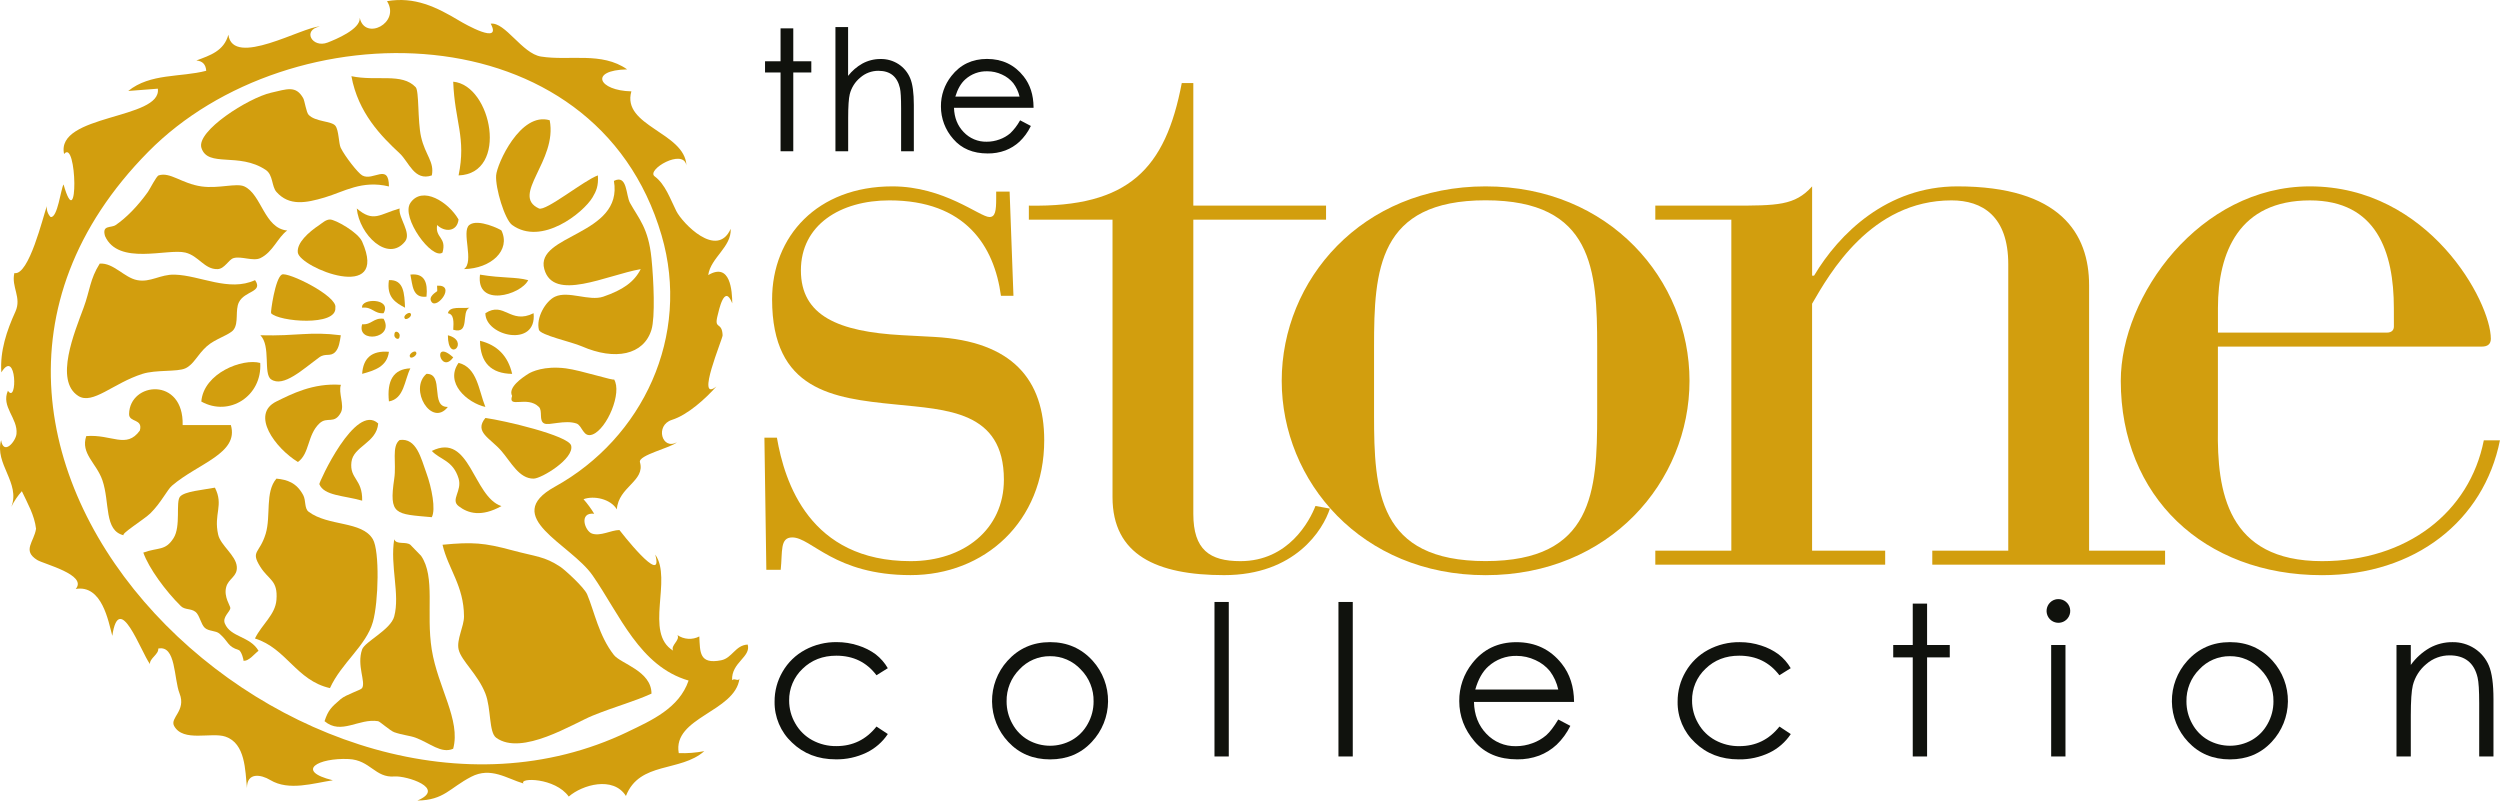 <svg xmlns="http://www.w3.org/2000/svg" width="131" height="42" viewBox="0 0 131 42" fill="none">
  <g clip-path="url(#clip0_1706_3265)">
    <path d="M20.943 8.036C21.436 8.496 21.711 9.506 22.627 9.192C22.773 8.477 22.283 8.134 22.064 7.17C21.877 6.341 21.968 4.767 21.782 4.57C21.063 3.802 19.736 4.272 18.414 3.992C18.766 5.913 19.972 7.134 20.943 8.036Z" fill="#D29E0E"/>
    <path d="M24.03 9.192C26.677 9.101 25.766 4.458 23.748 4.281C23.825 6.37 24.439 7.21 24.03 9.192Z" fill="#D29E0E"/>
    <path d="M13.924 8.903C14.32 9.168 14.227 9.768 14.487 10.058C15.156 10.811 16.041 10.636 17.013 10.347C18.045 10.04 18.96 9.427 20.381 9.77C20.375 8.512 19.547 9.518 18.978 9.191C18.753 9.062 18.076 8.196 17.855 7.747C17.745 7.524 17.76 6.83 17.574 6.591C17.372 6.333 16.524 6.391 16.17 6.014C16.046 5.882 15.966 5.282 15.889 5.147C15.505 4.465 15.048 4.666 14.204 4.858C13.015 5.131 10.274 6.866 10.555 7.75C10.891 8.799 12.515 7.96 13.924 8.903Z" fill="#D29E0E"/>
    <path d="M26.837 11.79C28.382 12.905 30.567 11.148 31.047 10.346C31.241 10.023 31.367 9.744 31.329 9.191C30.63 9.431 28.597 11.088 28.241 10.924C26.733 10.23 29.221 8.429 28.804 6.302C27.27 5.84 26.036 8.601 25.997 9.194C25.951 9.852 26.449 11.511 26.837 11.79Z" fill="#D29E0E"/>
    <path d="M9.714 13.235C10.417 13.408 10.71 14.12 11.398 14.102C11.774 14.092 11.974 13.6 12.242 13.524C12.647 13.408 13.27 13.707 13.646 13.524C14.305 13.204 14.55 12.441 15.049 12.079C13.842 11.964 13.712 10.19 12.804 9.769C12.391 9.576 11.446 9.897 10.558 9.769C9.514 9.619 8.917 8.993 8.313 9.191C8.191 9.231 7.846 9.925 7.75 10.057C7.215 10.804 6.624 11.407 6.066 11.79C5.814 11.963 5.332 11.77 5.503 12.369C6.199 13.934 8.781 13.006 9.714 13.235Z" fill="#D29E0E"/>
    <path d="M21.503 10.635C20.993 11.391 22.642 13.637 23.187 13.235C23.419 12.419 22.792 12.486 22.906 11.79C23.279 12.165 23.95 12.171 24.028 11.502C23.507 10.589 22.127 9.711 21.503 10.635Z" fill="#D29E0E"/>
    <path d="M28.521 14.102C28.999 15.836 31.777 14.418 33.574 14.102C33.233 14.774 32.641 15.193 31.609 15.546C30.877 15.798 29.779 15.22 29.083 15.546C28.585 15.78 28.08 16.655 28.239 17.28C28.309 17.562 29.943 17.91 30.485 18.147C32.236 18.909 33.73 18.602 34.136 17.281C34.338 16.622 34.253 14.679 34.136 13.526C33.976 11.948 33.472 11.461 33.013 10.634C32.789 10.232 32.88 9.119 32.169 9.479C32.669 12.344 28.018 12.278 28.521 14.102Z" fill="#D29E0E"/>
    <path d="M18.695 10.924C18.83 12.308 20.33 13.765 21.222 12.657C21.584 12.207 20.861 11.406 20.941 10.924C19.88 11.226 19.578 11.675 18.695 10.924Z" fill="#D29E0E"/>
    <path d="M16.732 11.79C16.169 12.166 15.541 12.728 15.606 13.235C15.714 14.03 20.417 15.915 18.975 12.657C18.754 12.164 17.567 11.501 17.291 11.502C17.073 11.503 16.883 11.69 16.732 11.79Z" fill="#D29E0E"/>
    <path d="M24.311 14.101C25.734 14.075 26.774 13.114 26.276 12.079C26.254 12.035 25.039 11.429 24.591 11.79C24.161 12.139 24.869 13.725 24.311 14.101Z" fill="#D29E0E"/>
    <path d="M7.467 19.59C8.182 19.364 9.289 19.497 9.713 19.301C10.16 19.095 10.326 18.604 10.836 18.146C11.279 17.748 12.032 17.551 12.239 17.279C12.521 16.907 12.31 16.254 12.521 15.835C12.827 15.228 13.803 15.316 13.365 14.679C11.996 15.309 10.495 14.43 9.155 14.391C8.397 14.368 7.888 14.814 7.19 14.679C6.507 14.549 5.946 13.759 5.226 13.813C4.708 14.632 4.713 15.23 4.381 16.124C3.912 17.398 2.84 19.94 4.1 20.746C4.856 21.23 5.935 20.075 7.467 19.59Z" fill="#D29E0E"/>
    <path d="M14.767 14.388C14.415 14.591 14.172 16.374 14.204 16.411C14.602 16.858 17.661 17.116 17.572 16.122C17.707 15.517 15.062 14.219 14.767 14.388Z" fill="#D29E0E"/>
    <path d="M21.504 14.389C21.622 14.941 21.606 15.632 22.349 15.545C22.425 14.791 22.241 14.303 21.504 14.389Z" fill="#D29E0E"/>
    <path d="M20.38 14.679C20.247 15.587 20.732 15.86 21.224 16.124C21.19 15.387 21.169 14.638 20.38 14.679Z" fill="#D29E0E"/>
    <path d="M27.678 14.68C27.006 14.5 26.356 14.591 25.152 14.391C24.928 16.126 27.288 15.465 27.678 14.68Z" fill="#D29E0E"/>
    <path d="M22.625 15.835C22.916 16.199 23.909 14.914 22.907 14.969C22.894 14.969 22.922 15.241 22.907 15.258C22.858 15.306 22.398 15.549 22.625 15.835Z" fill="#D29E0E"/>
    <path d="M18.976 16.124C19.507 16.059 19.596 16.45 20.099 16.413C20.551 15.608 18.887 15.614 18.976 16.124Z" fill="#D29E0E"/>
    <path d="M23.469 16.414C23.796 16.463 23.773 16.87 23.75 17.28C24.657 17.539 24.145 16.339 24.595 16.125C24.172 16.174 23.556 16.022 23.469 16.414Z" fill="#D29E0E"/>
    <path d="M27.96 16.412C26.736 17.025 26.422 15.767 25.434 16.412C25.429 17.624 28.147 18.234 27.96 16.412Z" fill="#D29E0E"/>
    <path d="M21.223 16.702C21.3 16.783 21.645 16.561 21.504 16.414C21.425 16.333 21.077 16.553 21.223 16.702Z" fill="#D29E0E"/>
    <path d="M20.1 16.703C19.569 16.638 19.48 17.029 18.977 16.992C18.67 18.006 20.699 17.765 20.1 16.703Z" fill="#D29E0E"/>
    <path d="M13.643 17.568C14.206 18.127 13.783 19.591 14.206 19.878C14.852 20.321 15.881 19.34 16.732 18.723C17.063 18.483 17.317 18.718 17.577 18.434C17.763 18.229 17.806 17.909 17.858 17.568C16.195 17.357 15.624 17.619 13.643 17.568Z" fill="#D29E0E"/>
    <path d="M20.662 17.569C20.662 17.729 20.944 17.897 20.944 17.569C20.943 17.409 20.662 17.241 20.662 17.569Z" fill="#D29E0E"/>
    <path d="M23.469 17.568C23.469 19.086 24.649 17.87 23.469 17.568V17.568Z" fill="#D29E0E"/>
    <path d="M26.837 19.591C26.621 18.657 26.06 18.079 25.152 17.857C25.166 18.999 25.728 19.576 26.837 19.591Z" fill="#D29E0E"/>
    <path d="M20.38 18.434C19.465 18.36 19.029 18.778 18.977 19.59C19.643 19.41 20.284 19.202 20.38 18.434Z" fill="#D29E0E"/>
    <path d="M21.504 18.724C21.582 18.804 21.93 18.583 21.785 18.435C21.707 18.355 21.359 18.575 21.504 18.724Z" fill="#D29E0E"/>
    <path d="M23.75 18.724C22.615 17.709 23.087 19.654 23.75 18.724V18.724Z" fill="#D29E0E"/>
    <path d="M10.549 21.041C12.013 21.86 13.745 20.751 13.636 19.019C12.72 18.762 10.67 19.545 10.549 21.041Z" fill="#D29E0E"/>
    <path d="M24.03 19.014C23.29 20.058 24.483 21.108 25.433 21.324C25.079 20.438 25.008 19.256 24.03 19.014Z" fill="#D29E0E"/>
    <path d="M14.486 21.036C13.104 21.709 14.432 23.491 15.612 24.209C16.234 23.761 16.096 22.793 16.738 22.187C17.146 21.8 17.517 22.266 17.864 21.61C18.059 21.237 17.716 20.564 17.864 20.165C16.399 20.057 15.255 20.66 14.486 21.036Z" fill="#D29E0E"/>
    <path d="M21.503 19.301C20.605 19.339 20.268 19.956 20.38 21.034C21.18 20.895 21.185 19.938 21.503 19.301Z" fill="#D29E0E"/>
    <path d="M23.468 21.323C22.508 21.349 23.306 19.565 22.346 19.59C21.408 20.395 22.617 22.413 23.468 21.323Z" fill="#D29E0E"/>
    <path d="M29.644 19.301C28.514 19.16 27.852 19.479 27.679 19.59C27.366 19.79 26.602 20.302 26.834 20.745C26.599 21.432 27.616 20.713 28.238 21.323C28.449 21.53 28.221 22.052 28.519 22.19C28.783 22.311 29.588 21.987 30.204 22.19C30.517 22.293 30.552 22.956 31.048 22.768C31.809 22.477 32.614 20.566 32.174 19.876C32.243 19.991 30.438 19.401 29.644 19.301Z" fill="#D29E0E"/>
    <path d="M7.883 26.895C8.447 26.335 8.766 25.658 9.01 25.451C10.374 24.279 12.532 23.762 12.097 22.274H9.571C9.634 19.734 6.791 20.005 6.764 21.696C6.757 22.15 7.505 21.922 7.327 22.562C6.619 23.539 5.856 22.743 4.52 22.851C4.212 23.768 5.053 24.262 5.365 25.163C5.769 26.339 5.439 27.816 6.491 28.051C6.272 28.005 7.568 27.208 7.883 26.895Z" fill="#D29E0E"/>
    <path d="M16.733 25.369C16.976 25.984 18.038 25.963 18.978 26.235C19.001 25.087 18.312 25.107 18.415 24.213C18.513 23.378 19.732 23.219 19.818 22.191C18.628 21.069 16.705 25.3 16.733 25.369Z" fill="#D29E0E"/>
    <path d="M22.625 27.101C22.844 26.703 22.625 25.562 22.344 24.79C22.062 24.018 21.827 22.93 20.941 23.057C20.508 23.385 20.78 24.271 20.659 25.079C20.375 27 20.709 26.929 22.625 27.101Z" fill="#D29E0E"/>
    <path d="M25.434 21.902C24.826 22.641 25.691 22.953 26.278 23.636C26.781 24.221 27.203 25.087 27.963 25.08C28.377 25.076 30.102 24.033 29.928 23.347C29.792 22.822 26.38 22.024 25.434 21.902Z" fill="#D29E0E"/>
    <path d="M24.03 26.52C24.527 26.906 25.223 27.102 26.276 26.52C24.781 26.033 24.639 22.627 22.627 23.629C23.058 24.096 23.738 24.115 24.03 25.072C24.228 25.727 23.592 26.183 24.03 26.52Z" fill="#D29E0E"/>
    <path d="M19.539 32.59C19.839 31.532 19.895 28.867 19.539 28.258C18.972 27.286 17.2 27.591 16.17 26.813C15.942 26.641 16.039 26.225 15.889 25.946C15.537 25.288 15.048 25.136 14.486 25.08C13.88 25.771 14.204 27.036 13.922 27.968C13.604 29.019 13.11 28.856 13.641 29.702C14.084 30.407 14.568 30.39 14.486 31.435C14.422 32.219 13.734 32.699 13.359 33.457C15.012 33.971 15.525 35.658 17.29 36.057C17.893 34.732 19.184 33.843 19.539 32.59Z" fill="#D29E0E"/>
    <path d="M11.782 32.672C11.641 32.334 12.063 32.049 12.071 31.863C12.075 31.747 11.715 31.277 11.852 30.763C11.972 30.307 12.451 30.218 12.409 29.692C12.363 29.1 11.56 28.581 11.432 28.016C11.184 26.919 11.736 26.487 11.262 25.553C10.628 25.674 9.667 25.745 9.432 26.027C9.197 26.309 9.49 27.578 9.094 28.198C8.662 28.878 8.31 28.667 7.51 28.956C7.791 29.761 8.675 30.97 9.48 31.762C9.692 31.968 10.004 31.871 10.248 32.065C10.459 32.232 10.529 32.719 10.736 32.903C10.943 33.086 11.312 33.037 11.504 33.205C12.011 33.653 11.9 33.866 12.51 34.063C12.651 34.108 12.792 34.627 12.75 34.619C13.027 34.677 13.373 34.215 13.547 34.103C13.105 33.33 12.085 33.404 11.782 32.672Z" fill="#D29E0E"/>
    <path d="M22.065 29.125L21.502 28.546C21.264 28.359 20.772 28.563 20.657 28.258C20.431 29.648 20.968 31.14 20.657 32.302C20.469 33.007 19.115 33.622 18.973 34.035C18.683 34.874 19.18 35.731 18.973 36.057C18.903 36.164 18.132 36.392 17.85 36.635C17.35 37.066 17.196 37.214 17.006 37.79C17.879 38.53 18.794 37.629 19.813 37.79C19.907 37.806 20.453 38.297 20.658 38.368C21.099 38.523 21.481 38.544 21.781 38.657C22.537 38.939 23.122 39.508 23.746 39.235C24.154 37.734 22.944 36.029 22.623 34.035C22.317 32.112 22.828 30.238 22.065 29.125Z" fill="#D29E0E"/>
    <path d="M32.17 34.323C31.379 33.316 31.148 32.049 30.767 31.145C30.609 30.773 29.587 29.849 29.363 29.701C28.518 29.144 28.105 29.177 26.837 28.835C25.374 28.44 24.757 28.393 23.188 28.545C23.486 29.819 24.307 30.692 24.314 32.301C24.314 32.83 23.912 33.517 24.032 34.034C24.173 34.634 25.034 35.32 25.436 36.346C25.744 37.135 25.61 38.373 25.998 38.656C27.336 39.637 30.045 37.907 31.05 37.501C32.268 37.007 33.176 36.783 34.138 36.346C34.14 35.158 32.528 34.778 32.17 34.323Z" fill="#D29E0E"/>
    <path d="M39.18 33.775C38.535 33.803 38.365 34.487 37.786 34.599C36.636 34.825 36.684 34.171 36.644 33.35C36.465 33.443 36.263 33.486 36.062 33.473C35.86 33.461 35.665 33.394 35.498 33.279C35.652 33.551 35.12 33.822 35.273 34.094C33.742 33.17 35.246 30.356 34.336 29.062C34.816 30.825 32.455 27.773 32.457 27.773C32.013 27.779 31.46 28.116 31.017 27.958C30.643 27.824 30.317 26.829 31.135 26.92C30.972 26.65 30.785 26.395 30.576 26.158C31.126 25.954 32.004 26.148 32.323 26.692C32.401 25.508 33.823 25.21 33.533 24.219C33.426 23.849 35.197 23.453 35.47 23.173C34.687 23.612 34.308 22.285 35.211 22C36.036 21.741 36.964 20.896 37.54 20.251C36.425 21.137 37.872 17.752 37.865 17.57C37.834 16.821 37.404 17.303 37.602 16.534C37.666 16.289 37.958 14.829 38.371 15.896C38.364 15.261 38.28 13.722 37.111 14.415C37.237 13.502 38.338 12.944 38.288 11.991C37.573 13.585 35.76 11.695 35.441 11.064C35.123 10.433 34.867 9.659 34.303 9.24C33.846 8.9 35.805 7.749 35.969 8.666C35.888 6.933 32.56 6.609 33.084 4.787C31.361 4.752 30.844 3.678 32.863 3.635C31.522 2.695 29.842 3.202 28.346 2.963C27.361 2.807 26.467 1.137 25.713 1.241C26.323 2.379 24.356 1.259 24.078 1.092C22.867 0.366 21.734 -0.188 20.28 0.06C20.999 1.208 19.113 2.151 18.851 0.933C18.902 1.532 17.571 2.073 17.168 2.229C16.363 2.542 15.82 1.572 16.759 1.388C15.866 1.395 12.205 3.57 11.966 1.819C11.736 2.671 11.01 2.902 10.289 3.169C10.612 3.197 10.784 3.377 10.806 3.709C9.459 4.061 7.876 3.829 6.719 4.767C7.235 4.732 7.752 4.692 8.271 4.647C8.488 6.269 2.901 5.976 3.358 8.071C4.034 7.209 4.124 12.461 3.33 9.665C3.19 9.877 3.016 11.454 2.649 11.369C2.578 11.294 2.523 11.204 2.49 11.105C2.456 11.006 2.444 10.902 2.455 10.798C2.256 11.347 1.517 14.459 0.752 14.31C0.583 15.046 1.146 15.584 0.807 16.33C0.352 17.328 -0.006 18.391 0.07 19.513C0.878 18.209 0.921 21.219 0.415 20.474C0.042 21.311 0.947 21.918 0.864 22.736C0.824 23.135 0.187 23.885 0.058 23.064C-0.293 24.31 1.08 25.306 0.595 26.556C0.739 26.259 0.924 25.984 1.145 25.739C1.443 26.374 1.805 26.991 1.889 27.707C1.782 28.404 1.151 28.848 1.952 29.345C2.293 29.556 4.601 30.121 3.968 30.861C5.349 30.626 5.681 32.564 5.884 33.319C6.241 30.892 7.379 34.15 7.86 34.8C7.821 34.506 8.33 34.281 8.291 33.986C9.23 33.785 9.102 35.56 9.41 36.341C9.767 37.247 8.889 37.611 9.124 38.041C9.598 38.904 11.076 38.348 11.815 38.6C12.865 38.958 12.848 40.376 12.941 41.293C12.935 40.455 13.672 40.578 14.164 40.875C15.138 41.461 16.416 41.038 17.442 40.887C15.436 40.394 16.677 39.7 18.273 39.774C19.41 39.827 19.653 40.772 20.673 40.687C21.273 40.637 23.418 41.299 21.87 41.949C23.277 41.928 23.548 41.296 24.691 40.703C25.719 40.17 26.552 40.795 27.432 41.056C27.168 40.741 29.085 40.739 29.803 41.74C30.507 41.124 32.133 40.653 32.799 41.709C33.513 39.884 35.65 40.471 36.905 39.36C36.464 39.445 36.016 39.48 35.567 39.464C35.232 37.584 38.511 37.313 38.749 35.561C38.67 35.725 38.495 35.516 38.362 35.64C38.319 34.705 39.368 34.429 39.179 33.772M32.889 38.351C15.998 46.452 -7.917 23.846 7.767 7.956C15.208 0.417 31.204 0.496 34.666 12.329C36.209 17.602 33.685 22.957 29.071 25.507C26.207 27.091 29.897 28.491 31.052 30.152C32.468 32.19 33.516 34.918 36.082 35.661C35.589 37.11 34.138 37.751 32.889 38.349" fill="#D29E0E"/>
    <path d="M40.055 22.935H40.71C41.113 25.275 42.424 29.404 47.716 29.404C50.487 29.404 52.604 27.753 52.604 25.137C52.604 21.513 49.577 21.47 46.909 21.191C43.637 20.869 40.458 20.454 40.458 15.685C40.458 12.381 42.827 9.766 46.758 9.766C49.48 9.766 51.344 11.372 51.848 11.372C52.151 11.372 52.2 11.051 52.2 10.408V10.041H52.904L53.105 15.501H52.45C52.098 12.886 50.585 10.5 46.604 10.5C44.033 10.5 41.967 11.785 41.967 14.168C41.967 16.55 43.933 17.38 47.259 17.563L48.973 17.655C53.055 17.884 54.717 19.904 54.717 23.069C54.717 27.336 51.593 30.136 47.713 30.136C43.731 30.136 42.522 28.161 41.514 28.161C40.858 28.161 41.01 28.895 40.909 29.859H40.156L40.055 22.935Z" fill="#D29E0E"/>
    <path d="M58.296 11.509H53.912V10.775C59.153 10.867 61.069 8.848 61.925 4.352H62.53V10.775H69.485V11.509H62.53V26.927C62.53 28.808 63.387 29.404 64.999 29.404C67.519 29.404 68.628 27.294 68.93 26.513L69.686 26.65C69.334 27.751 67.872 30.137 64.143 30.137C60.615 30.137 58.296 29.079 58.296 26.053V11.509Z" fill="#D29E0E"/>
    <path d="M77.846 9.766C84.347 9.766 88.53 14.675 88.53 19.953C88.53 25.23 84.347 30.139 77.846 30.139C71.345 30.139 67.162 25.229 67.162 19.953C67.162 14.676 71.345 9.766 77.846 9.766ZM83.692 18.159C83.692 14.167 83.491 10.496 77.846 10.496C72.201 10.496 72 14.164 72 18.159V21.738C72 25.73 72.202 29.401 77.846 29.401C83.49 29.401 83.692 25.733 83.692 21.738V18.159Z" fill="#D29E0E"/>
    <path d="M90.722 11.509H86.738V10.775H90.722C93.141 10.775 94.048 10.775 94.955 9.766V14.446H95.056C96.367 12.243 98.885 9.766 102.565 9.766C107.958 9.766 109.469 12.243 109.469 14.95V28.854H113.45V29.588H101.252V28.854H105.233V13.849C105.233 11.326 103.873 10.5 102.26 10.5C98.026 10.5 95.859 14.354 94.953 15.915V28.854H98.783V29.588H86.738V28.854H90.722V11.509Z" fill="#D29E0E"/>
    <path d="M116.218 22.476C116.166 25.733 116.695 29.404 121.676 29.404C126.126 29.404 129.411 26.835 130.152 23.072H130.997C130.152 27.294 126.546 30.139 121.672 30.139C115.473 30.139 111.129 26.009 111.129 19.953C111.129 15.501 115.261 9.766 121.036 9.766C127.288 9.766 130.52 15.823 130.52 17.75C130.52 18.025 130.361 18.162 130.043 18.162H116.218V22.476ZM125.438 16.144C125.438 13.207 124.538 10.501 121.041 10.501C117.332 10.501 116.22 13.208 116.22 16.144V17.429H125.069C125.334 17.429 125.44 17.288 125.44 17.107L125.438 16.144Z" fill="#D29E0E"/>
    <path d="M46.521 35.013L45.927 35.383C45.413 34.7 44.712 34.358 43.824 34.358C43.114 34.358 42.524 34.587 42.055 35.044C41.828 35.258 41.649 35.517 41.528 35.804C41.406 36.091 41.346 36.4 41.351 36.712C41.351 37.134 41.462 37.547 41.675 37.911C41.884 38.28 42.191 38.583 42.563 38.785C42.952 38.996 43.388 39.103 43.83 39.096C44.686 39.096 45.385 38.754 45.927 38.071L46.522 38.463C46.242 38.885 45.852 39.222 45.396 39.441C44.895 39.68 44.346 39.799 43.792 39.789C42.87 39.789 42.106 39.495 41.499 38.908C41.206 38.635 40.974 38.303 40.817 37.934C40.66 37.565 40.582 37.167 40.588 36.766C40.584 36.213 40.73 35.668 41.011 35.191C41.289 34.711 41.694 34.318 42.181 34.055C42.693 33.779 43.266 33.639 43.847 33.647C44.229 33.646 44.61 33.706 44.973 33.826C45.301 33.928 45.611 34.084 45.888 34.288C46.144 34.487 46.359 34.733 46.521 35.013Z" fill="#10120D"/>
    <path d="M55.025 33.648C55.923 33.648 56.667 33.974 57.258 34.626C57.784 35.211 58.071 35.972 58.062 36.76C58.054 37.547 57.75 38.302 57.211 38.875C56.645 39.486 55.916 39.792 55.025 39.792C54.134 39.792 53.403 39.486 52.833 38.875C52.295 38.303 51.991 37.548 51.983 36.762C51.974 35.976 52.261 35.215 52.787 34.632C53.377 33.977 54.123 33.649 55.025 33.648ZM55.025 34.384C54.723 34.381 54.425 34.441 54.148 34.56C53.871 34.679 53.623 34.855 53.418 35.077C53.2 35.297 53.028 35.558 52.912 35.846C52.797 36.134 52.74 36.442 52.746 36.752C52.743 37.165 52.849 37.572 53.052 37.932C53.244 38.286 53.531 38.579 53.88 38.779C54.23 38.975 54.624 39.077 55.025 39.077C55.426 39.077 55.82 38.975 56.17 38.779C56.519 38.579 56.806 38.286 56.998 37.932C57.201 37.572 57.307 37.165 57.304 36.752C57.31 36.441 57.253 36.133 57.137 35.846C57.022 35.558 56.849 35.296 56.63 35.077C56.425 34.856 56.176 34.68 55.899 34.56C55.622 34.441 55.323 34.381 55.022 34.384H55.025Z" fill="#10120D"/>
    <path d="M63.639 31.543H64.388V39.639H63.639V31.543Z" fill="#10120D"/>
    <path d="M70.135 31.543H70.885V39.639H70.135V31.543Z" fill="#10120D"/>
    <path d="M81.653 37.702L82.286 38.035C82.107 38.404 81.864 38.739 81.568 39.023C81.302 39.27 80.991 39.464 80.653 39.594C80.284 39.73 79.893 39.796 79.5 39.79C78.549 39.79 77.805 39.478 77.269 38.853C76.734 38.229 76.466 37.524 76.465 36.738C76.458 36.018 76.698 35.319 77.146 34.756C77.722 34.02 78.492 33.651 79.457 33.65C80.451 33.65 81.244 34.028 81.838 34.783C82.26 35.316 82.475 35.982 82.481 36.781H77.236C77.251 37.459 77.468 38.015 77.885 38.449C78.084 38.66 78.324 38.827 78.591 38.939C78.857 39.051 79.144 39.106 79.434 39.1C79.729 39.1 80.023 39.047 80.3 38.944C80.562 38.852 80.804 38.712 81.016 38.533C81.212 38.361 81.424 38.084 81.653 37.702ZM81.653 36.13C81.577 35.782 81.428 35.454 81.216 35.168C81.011 34.918 80.751 34.72 80.456 34.589C80.146 34.443 79.807 34.367 79.465 34.368C78.92 34.357 78.391 34.555 77.987 34.921C77.686 35.19 77.459 35.593 77.305 36.13H81.653Z" fill="#10120D"/>
    <path d="M93.833 35.013L93.239 35.383C92.723 34.7 92.022 34.358 91.136 34.358C90.426 34.358 89.837 34.586 89.368 35.044C89.141 35.258 88.961 35.516 88.84 35.803C88.719 36.091 88.659 36.4 88.664 36.712C88.663 37.133 88.775 37.547 88.988 37.911C89.197 38.281 89.505 38.584 89.878 38.787C90.267 38.998 90.703 39.105 91.145 39.098C92.001 39.098 92.701 38.756 93.243 38.072L93.837 38.465C93.558 38.886 93.17 39.224 92.715 39.443C92.214 39.682 91.665 39.801 91.11 39.791C90.189 39.791 89.424 39.497 88.817 38.91C88.524 38.637 88.292 38.305 88.135 37.936C87.978 37.567 87.9 37.169 87.907 36.768C87.903 36.215 88.049 35.67 88.329 35.193C88.607 34.713 89.012 34.32 89.499 34.057C90.011 33.781 90.585 33.641 91.166 33.649C91.545 33.648 91.922 33.708 92.283 33.826C92.611 33.928 92.92 34.084 93.198 34.288C93.455 34.486 93.67 34.732 93.833 35.013Z" fill="#10120D"/>
    <path d="M100.228 31.629H100.979V33.798H102.168V34.447H100.979V39.639H100.228V34.447H99.205V33.798H100.228V31.629Z" fill="#10120D"/>
    <path d="M107.853 31.393C107.997 31.391 108.137 31.439 108.249 31.53C108.361 31.62 108.438 31.746 108.467 31.887C108.497 32.028 108.476 32.175 108.409 32.303C108.343 32.43 108.234 32.531 108.101 32.587C107.969 32.642 107.821 32.651 107.683 32.609C107.546 32.569 107.426 32.481 107.346 32.361C107.266 32.242 107.229 32.098 107.243 31.955C107.257 31.811 107.32 31.677 107.421 31.575C107.477 31.517 107.544 31.471 107.619 31.44C107.693 31.408 107.773 31.392 107.853 31.393ZM107.481 33.798H108.231V39.639H107.481V33.798Z" fill="#10120D"/>
    <path d="M116.849 33.648C117.748 33.648 118.492 33.974 119.082 34.626C119.608 35.211 119.895 35.972 119.887 36.759C119.878 37.546 119.575 38.301 119.037 38.875C118.469 39.486 117.74 39.792 116.849 39.792C115.958 39.792 115.228 39.486 114.658 38.875C114.119 38.303 113.815 37.548 113.807 36.762C113.798 35.975 114.086 35.215 114.612 34.631C115.201 33.976 115.947 33.649 116.849 33.648ZM116.849 34.384C116.548 34.381 116.249 34.441 115.972 34.56C115.696 34.679 115.447 34.855 115.242 35.077C115.023 35.297 114.851 35.558 114.736 35.846C114.62 36.134 114.564 36.442 114.57 36.752C114.567 37.165 114.673 37.572 114.876 37.932C115.068 38.286 115.355 38.579 115.704 38.779C116.054 38.975 116.448 39.077 116.849 39.077C117.25 39.077 117.644 38.975 117.994 38.779C118.343 38.579 118.63 38.286 118.822 37.932C119.025 37.572 119.131 37.166 119.129 36.752C119.134 36.441 119.077 36.133 118.962 35.845C118.846 35.558 118.673 35.296 118.454 35.077C118.249 34.856 118 34.68 117.723 34.56C117.447 34.441 117.148 34.381 116.847 34.384H116.849Z" fill="#10120D"/>
    <path d="M125.576 33.799H126.326V34.843C126.589 34.477 126.928 34.171 127.32 33.947C127.685 33.748 128.094 33.645 128.51 33.649C128.921 33.642 129.324 33.758 129.67 33.982C130.003 34.199 130.263 34.511 130.417 34.878C130.577 35.254 130.658 35.839 130.658 36.634V39.64H129.91V36.854C129.91 36.182 129.882 35.733 129.827 35.507C129.739 35.12 129.572 34.829 129.326 34.634C129.08 34.439 128.758 34.341 128.362 34.341C127.914 34.339 127.481 34.499 127.143 34.793C126.793 35.079 126.544 35.471 126.433 35.909C126.362 36.199 126.326 36.729 126.326 37.498V39.64H125.576V33.799Z" fill="#10120D"/>
    <path d="M41.568 1.486H40.901V1.522V3.211H40.088V3.798H40.901V7.926H41.568V3.798H42.513V3.211H41.568V1.486Z" fill="#10120D"/>
    <path d="M47.085 3.362C46.805 3.18 46.477 3.086 46.144 3.092C45.809 3.089 45.479 3.172 45.185 3.333C44.897 3.496 44.644 3.715 44.44 3.976V1.418H43.777V7.926H44.444V6.187C44.444 5.574 44.473 5.154 44.528 4.933C44.615 4.591 44.808 4.286 45.081 4.063C45.343 3.834 45.68 3.709 46.027 3.71C46.337 3.71 46.583 3.786 46.77 3.935C46.957 4.085 47.085 4.31 47.156 4.612C47.197 4.784 47.218 5.141 47.218 5.675V7.926H47.885V5.502C47.885 4.868 47.822 4.396 47.691 4.092C47.566 3.793 47.355 3.539 47.085 3.362Z" fill="#10120D"/>
    <path d="M53.437 6.332C53.303 6.573 53.135 6.793 52.937 6.984C52.771 7.124 52.582 7.233 52.378 7.305C52.161 7.385 51.932 7.427 51.701 7.426C51.476 7.431 51.252 7.389 51.044 7.301C50.836 7.214 50.649 7.084 50.494 6.919C50.175 6.588 50.007 6.169 49.989 5.65H54.158V5.614C54.153 4.974 53.98 4.436 53.64 4.005C53.162 3.396 52.518 3.088 51.719 3.088C50.945 3.088 50.317 3.386 49.854 3.981C49.493 4.434 49.299 4.998 49.305 5.578C49.303 6.207 49.534 6.815 49.953 7.285C50.385 7.789 50.988 8.041 51.751 8.041C52.067 8.046 52.382 7.993 52.68 7.883C52.953 7.779 53.204 7.624 53.419 7.426C53.659 7.198 53.856 6.929 54.001 6.631L54.017 6.6L53.454 6.304L53.437 6.332ZM50.577 4.163C50.893 3.877 51.305 3.724 51.73 3.735C51.998 3.734 52.262 3.792 52.504 3.906C52.734 4.008 52.936 4.163 53.096 4.357C53.253 4.567 53.365 4.807 53.425 5.063H50.059C50.18 4.664 50.353 4.364 50.577 4.163Z" fill="#10120D"/>
  </g>
  <defs>
    <clipPath id="clip0_1706_3265">
      <rect width="131" height="41.949" fill="white"/>
    </clipPath>
  </defs>
</svg>